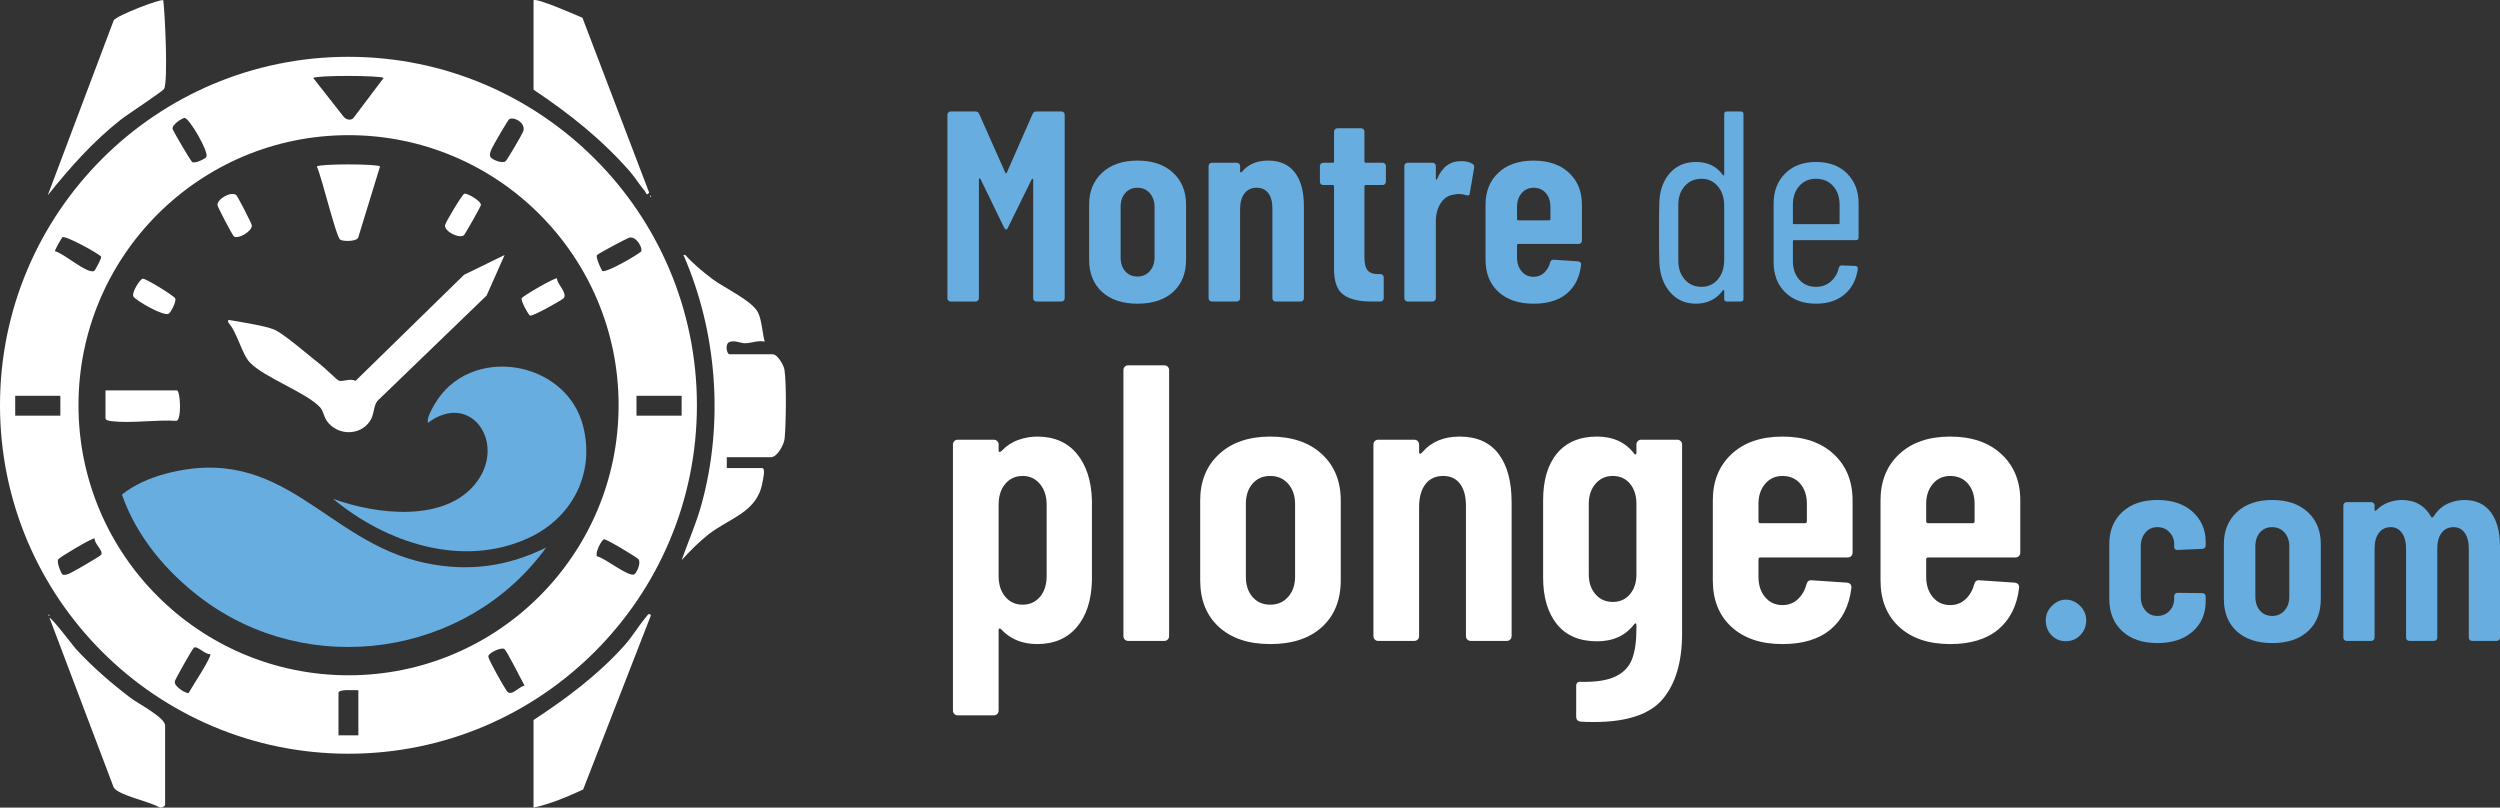 <?xml version="1.0" encoding="UTF-8"?>
<svg id="Calque_1" xmlns="http://www.w3.org/2000/svg" version="1.1" viewBox="0 0 1547.759 500">
  <rect x="0" y="0" width="1547.759" height="500" fill="#333333" stroke="none"/>
  <!-- Generator: Adobe Illustrator 29.4.0, SVG Export Plug-In . SVG Version: 2.1.0 Build 152)  -->
  <defs>
    <style>
      .st0 {
        fill: #fff;
      }

      .st1 {
        fill: #68addf;
      }
    </style>
  </defs>
  <path class="st1" d="M338.144,338.984c-49.083,67.666-147.069,81.859-213.918,31.093-21.561-16.374-39.769-38.131-48.754-63.919,7.771-6.094,17.025-10.143,26.506-12.71,73.786-19.979,99.009,41.961,161.214,55.068,26.536,5.591,50.735,2.439,74.953-9.532Z"/>
  <path class="st1" d="M206.204,308.795c26.466,9.811,70.364,15.202,89.258-10.826,17.829-24.561-4.43-55.904-30.562-36.153-.669-3.242,2.318-8.355,4.143-11.511,21.629-37.397,81.673-27.688,92.03,13.745,7.337,29.35-6.941,56.603-33.875,69.01-40.901,18.84-88.254,3.034-120.995-24.265Z"/>
  <path class="st0" d="M215.731,466.632c119.145,0,215.731-96.586,215.731-215.731S334.876,35.17,215.731,35.17,0,131.756,0,250.901s96.586,215.731,215.731,215.731ZM116.771,429.051c-.996.587-9.383-3.865-8.518-7.342.291-1.17,10.816-20.105,11.822-20.748,2.127-1.359,6.86,4.375,10.097,3.996,1.156,1.571-11.702,20.846-13.4,24.094ZM221.858,455.259h-12.3v-26.276c0-2.565,10.06-1.522,12.3-1.677v27.953ZM313.697,427.709c-1.877-2.651-11.109-18.908-11.37-21.172-.253-2.189,7.766-6,9.9-4.749,1.473.863,10.726,19.547,12.534,22.669-4.037.926-8.282,7.181-11.064,3.251ZM392.745,355.545c-3.459,2.034-18.424-10.323-23.155-11.117-1.245-1.954,2.387-9.64,4.307-10.563,1.111-.534,20.617,11.328,21.369,12.304,1.823,2.366-1.192,8.594-2.521,9.376ZM422.004,257.349h-27.953v-12.3h27.953v12.3ZM369.59,157.961c.61-.959,18.868-10.569,19.973-10.837,4.557-1.107,8.521,6.742,7.37,8.501-.993,1.516-21.741,13.578-23.99,12.135-.486-.312-4.293-8.319-3.352-9.798ZM304.358,92.175c.82-1.919,9.975-17.651,10.813-18.305,2.483-1.939,10.78,2.032,8.707,7.617-.666,1.796-9.957,17.637-10.821,18.303-2.369,1.824-8.583-1.182-9.377-2.532-.843-1.434.054-3.625.677-5.083ZM237.507,48.264l-18.025,23.885c-1.454,2.743-4.781,2.349-6.656.228l-18.921-24.108c2.134-1.728,41.815-1.622,43.601-.005ZM114.166,72.997c2.722-.454,15.396,21.166,13.572,24.261-.553.938-6.915,4.189-8.739,3.039-1.005-.634-11.811-19.165-12.139-20.429-.657-2.54,5.635-6.592,7.306-6.871ZM215.783,83.678c92.34,0,167.196,74.856,167.196,167.196s-74.856,167.196-167.196,167.196S48.587,343.213,48.587,250.874,123.443,83.678,215.783,83.678ZM38.669,146.85c1.963-1.161,22.892,10.329,23.935,12.082.466.782-3.774,8.521-4.193,8.766-4.149,2.432-19.216-11.25-24.393-12.121-.337-.483,4.225-8.475,4.651-8.727ZM9.413,245.05h27.953v12.3H9.413v-12.3ZM62.611,343.47c-.62.963-18.049,11.031-19.722,11.649-1.253.463-3.112,1.225-4.279.488-.537-.339-3.879-7.608-2.473-9.419,1.054-1.358,21.418-13.581,22.456-12.805-.296,3.264,5.63,7.585,4.018,10.087Z"/>
  <path class="st0" d="M485.666,228.908c-.433-2.814-4.34-9.576-7.196-9.576h-26.835c-1.65,0-3.163-6.544.16-7.67,3.396-1.151,6.733.945,9.783.85,3.499-.109,7.855-1.943,11.857-1.015-1.528-5.54-1.656-12.55-4.02-17.772-3.319-7.33-20.9-15.396-28.28-20.918-5.79-4.333-12.104-9.588-16.894-14.973h-1.118c20.968,48.032,25.096,104.213,11.091,154.771-3.249,11.729-8.194,22.764-12.199,34.193,5.089-5.598,10.283-10.896,16.233-15.623,13.446-10.684,30.402-13.802,33.736-32.228.323-1.783,2.232-9.173-.223-9.173h-21.804v-6.709h27.394c3.804,0,8.084-7.809,8.439-11.688.83-9.086,1.191-33.932-.124-42.47Z"/>
  <path class="st0" d="M81.07,432.24c-11.862-8.956-24.205-19.662-34.216-30.636-1.377-1.51-15.432-20.025-16.186-19.024l39.755,105.032c3.534,5.043,22.248,8.53,28.146,12.187,1.285.651,3.324-.393,3.648-1.492v-49.198c0-4.838-16.918-13.675-21.148-16.869Z"/>
  <path class="st0" d="M399.825,382.205c-4.401,5.152-8.281,11.845-13.027,17.163-16.321,18.285-36.059,33.022-56.481,46.387v54.229c10.637-2.274,20.883-6.66,30.714-11.216l41.975-107.855c-1.335-1.942-2.387.362-3.181,1.292Z"/>
  <path class="st0" d="M141.37,199.743c5.613,6.129,8.2,19.264,13.341,24.682,8.891,9.371,35.653,18.873,43.613,27.948,1.762,2.009,2.199,5.627,4.044,8.256,6.392,9.107,20.531,9.398,26.703.019,2.742-4.167,1.938-8.613,4.457-12.315l67.713-65.344,11.182-25.146-25.151,12.295-67.215,65.713c-3.313-1.951-7.969.82-10.452-.257-1.054-.457-8.512-7.817-10.714-9.504-6.579-5.04-23.16-19.595-29.313-22.121-5.652-2.32-19.935-4.456-26.737-5.709-1.5-.276-2.002-.243-1.47,1.484Z"/>
  <path class="st0" d="M210.631,148.377c1.698,1.13,9.875,1.315,11.129-1.262l13.517-44.06c-1.505-1.687-37.619-1.689-39.139.003,2.87,5.743,11.886,43.585,14.492,45.319Z"/>
  <path class="st0" d="M69.176,260.76c12.281,1.441,27.534-1.051,40.154-.213,3.202-1.063,2.369-18.852.156-18.852h-44.166v17.331c0,1.224,2.73,1.602,3.857,1.734Z"/>
  <path class="st0" d="M328.06,195.384c1.326.864,20.462-9.879,21.066-10.913,2.056-3.515-4.214-8.409-4.289-12.1-1.075-.807-21.075,10.779-21.868,12.303-.741,1.423,4.138,10.088,5.091,10.709Z"/>
  <path class="st0" d="M104.472,194.222c1.266-.807,4.962-7.716,3.962-9.554-.933-1.716-18.415-12.44-20.045-12.133-1.867.351-7.035,8.775-5.807,11.021,1.33,2.431,18.904,12.569,21.89,10.666Z"/>
  <path class="st0" d="M144.906,146.454c2.765,1.626,11.196-3.206,11.001-6.96-.054-1.042-8.742-17.858-9.508-18.566-3.116-2.876-11.993,2.258-11.768,6.053.065,1.099,9.327,18.914,10.276,19.472Z"/>
  <path class="st0" d="M287.27,145.55c.777-.735,10.361-17.591,10.468-18.655.237-2.361-8.391-7.44-10.255-6.973-1.266.317-11.842,18.008-11.989,19.539-.381,3.964,9.145,8.579,11.777,6.089Z"/>
  <path class="st0" d="M74.855,74.006c3.853-3.042,26.112-17.558,26.787-19.057,2.434-5.41.538-45.619-.546-54.775-1.174-1.188-28.491,9.226-30.675,12.373L29.55,120.937c13.696-17.172,27.996-33.269,45.304-46.931Z"/>
  <path class="st0" d="M390.153,106.385c3.267,3.745,5.899,8.313,9.161,12.013.662.751.761,3.24,2.58.847l-41.305-108.248c-3.94-1.665-28.573-12.511-30.272-10.819v55.348c22.101,14.761,42.318,30.78,59.836,50.859Z"/>
  <path class="st0" d="M402.437,120.937v1.118c.726-.373.726-.745,0-1.118Z"/>
  <path class="st0" d="M30.098,380.344v1.118c.726-.373.726-.745,0-1.118Z"/>
  <path class="st1" d="M587.123,186.081c-.394-.392-.588-.867-.588-1.429v-113.635c0-.559.194-1.034.588-1.429.391-.391.867-.588,1.429-.588h15.297c1.118,0,1.904.504,2.353,1.513l16.137,36.309c.337.673.673.673,1.009,0l15.969-36.309c.447-1.009,1.232-1.513,2.354-1.513h15.465c.559,0,1.034.197,1.427.588.392.395.589.87.589,1.429v113.635c0,.562-.197,1.037-.589,1.429-.394.394-.869.588-1.427.588h-15.465c-.563,0-1.038-.194-1.429-.588-.394-.392-.589-.867-.589-1.429v-73.291c0-.446-.113-.672-.336-.672-.226,0-.449.168-.672.504l-14.456,29.418c-.45,1.008-.899,1.513-1.345,1.513-.337,0-.786-.505-1.345-1.513l-14.456-29.753c-.226-.337-.45-.476-.673-.421-.226.058-.336.311-.336.757v73.459c0,.562-.197,1.037-.588,1.429-.395.394-.87.588-1.429.588h-15.465c-.562,0-1.038-.194-1.429-.588Z"/>
  <path class="st1" d="M682.266,180.701c-5.324-4.875-7.984-11.514-7.984-19.919v-34.124c0-8.18,2.69-14.764,8.069-19.752,5.38-4.985,12.662-7.481,21.853-7.481,9.301,0,16.642,2.496,22.021,7.481,5.38,4.988,8.069,11.572,8.069,19.752v34.124c0,8.404-2.663,15.044-7.984,19.919-5.324,4.875-12.691,7.313-22.105,7.313-9.303,0-16.615-2.438-21.937-7.313ZM711.851,167.842c1.959-2.24,2.942-5.098,2.942-8.572v-31.099c0-3.473-.983-6.33-2.942-8.574-1.962-2.24-4.513-3.362-7.649-3.362-3.139,0-5.659,1.093-7.565,3.278-1.907,2.186-2.858,5.072-2.858,8.658v31.099c0,3.588.951,6.472,2.858,8.656,1.905,2.185,4.426,3.278,7.565,3.278,3.136,0,5.687-1.119,7.649-3.362Z"/>
  <path class="st1" d="M801.614,106.738c3.753,4.875,5.632,11.797,5.632,20.76v57.154c0,.562-.198,1.037-.589,1.429-.394.394-.869.588-1.429.588h-15.465c-.562,0-1.037-.194-1.429-.588-.394-.392-.588-.867-.588-1.429v-55.641c0-4.034-.84-7.169-2.522-9.414-1.681-2.24-4.091-3.362-7.227-3.362-3.252,0-5.774,1.177-7.565,3.53-1.794,2.354-2.69,5.606-2.69,9.751v55.136c0,.562-.197,1.037-.588,1.429-.394.394-.87.588-1.429.588h-15.465c-.562,0-1.037-.194-1.429-.588-.394-.392-.588-.867-.588-1.429v-81.864c0-.56.194-1.035.588-1.429.392-.392.867-.589,1.429-.589h15.465c.559,0,1.035.197,1.429.589.391.394.588.869.588,1.429v3.362c0,.336.14.533.421.588.278.058.588-.139.924-.588,3.809-4.481,9.133-6.725,15.969-6.725,7.284,0,12.803,2.438,16.558,7.313Z"/>
  <path class="st1" d="M857.422,113.967c-.394.394-.872.588-1.43.588h-10.421c-.562,0-.84.281-.84.841v44.042c0,3.924.727,6.64,2.183,8.152s3.643,2.214,6.556,2.101h1.179c.559,0,1.034.197,1.427.589.391.394.588.869.588,1.427v12.945c0,.562-.197,1.037-.588,1.429-.394.394-.869.588-1.427.588h-5.716c-7.621,0-13.363-1.4-17.229-4.203-3.869-2.8-5.8-8.069-5.8-15.801v-51.269c0-.56-.281-.841-.843-.841h-5.884c-.562,0-1.035-.194-1.427-.588-.394-.392-.588-.867-.588-1.429v-9.749c0-.56.194-1.035.588-1.429.392-.392.866-.589,1.427-.589h5.884c.562,0,.843-.278.843-.84v-18.491c0-.559.194-1.035.588-1.429.391-.391.866-.588,1.427-.588h14.793c.559,0,1.034.197,1.43.588.391.394.588.87.588,1.429v18.491c0,.562.278.84.84.84h10.421c.559,0,1.037.197,1.43.589.391.394.588.869.588,1.429v9.749c0,.562-.197,1.037-.588,1.429Z"/>
  <path class="st1" d="M911.633,101.444c.895.562,1.231,1.401,1.008,2.521l-2.69,15.633c-.113,1.345-.898,1.739-2.351,1.177-1.572-.446-3.026-.672-4.372-.672-1.343,0-2.58.168-3.698.504-3.139.449-5.69,2.214-7.647,5.295-1.963,3.084-2.942,6.754-2.942,11.01v47.741c0,.562-.197,1.037-.591,1.429-.394.394-.869.588-1.427.588h-15.465c-.562,0-1.037-.194-1.427-.588-.394-.392-.591-.867-.591-1.429v-81.864c0-.56.197-1.035.591-1.429.391-.392.866-.589,1.427-.589h15.465c.559,0,1.034.197,1.427.589.394.394.591.869.591,1.429v7.731c0,.45.11.702.336.757.223.058.391-.139.504-.588,3.026-7.284,7.957-10.927,14.793-10.927,3.026,0,5.377.562,7.059,1.681Z"/>
  <path class="st1" d="M978.787,150.444c-.394.394-.869.588-1.43.588h-37.315c-.565,0-.843.281-.843.841v7.397c0,3.588.953,6.501,2.858,8.74,1.905,2.243,4.372,3.362,7.398,3.362,2.574,0,4.76-.84,6.556-2.521,1.79-1.681,3.026-3.809,3.698-6.388.336-1.232,1.063-1.792,2.183-1.681l15.129,1.008c1.346.226,1.96.954,1.85,2.186-.898,7.621-3.84,13.531-8.826,17.734s-11.852,6.304-20.59,6.304c-9.191,0-16.45-2.438-21.769-7.313-5.325-4.875-7.986-11.514-7.986-19.919v-34.124c0-8.18,2.661-14.764,7.986-19.752,5.319-4.985,12.578-7.481,21.769-7.481s16.473,2.496,21.85,7.481c5.38,4.988,8.07,11.572,8.07,19.752v22.357c0,.562-.197,1.038-.588,1.429ZM942.057,119.597c-1.905,2.244-2.858,5.101-2.858,8.574v7.395c0,.563.278.841.843.841h18.995c.559,0,.84-.278.84-.841v-7.395c0-3.586-.953-6.472-2.858-8.658-1.908-2.185-4.427-3.278-7.563-3.278-3.026,0-5.493,1.122-7.398,3.362Z"/>
  <path class="st1" d="M1069.138,69h8.574c1.118,0,1.679.562,1.679,1.681v114.307c0,1.122-.562,1.681-1.679,1.681h-8.574c-1.121,0-1.679-.559-1.679-1.681v-4.875c0-.223-.084-.391-.255-.504-.168-.112-.365-.057-.588.168-1.905,2.688-4.285,4.736-7.143,6.136-2.858,1.399-6.026,2.101-9.498,2.101-6.614,0-11.964-2.38-16.053-7.145-4.091-4.762-6.304-10.953-6.64-18.575-.113-4.144-.168-10.363-.168-18.658,0-7.957.055-14.007.168-18.155.223-7.507,2.38-13.588,6.472-18.239,4.089-4.649,9.498-6.975,16.221-6.975,7.282,0,12.83,2.69,16.641,8.069.223.226.42.281.588.168.171-.11.255-.278.255-.504v-37.318c0-1.119.559-1.681,1.679-1.681ZM1063.506,172.969c2.632-3.081,3.953-7.143,3.953-12.186v-33.285c0-5.043-1.32-9.104-3.953-12.186-2.632-3.081-5.968-4.623-10.001-4.623-4.369,0-7.899,1.542-10.589,4.623-2.69,3.082-3.978,7.143-3.866,12.186v33.285c-.113,4.933,1.176,8.966,3.866,12.102,2.69,3.139,6.22,4.707,10.589,4.707,4.034,0,7.369-1.539,10.001-4.623Z"/>
  <path class="st1" d="M1148.983,148.679h-38.326c-.449,0-.675.226-.675.672v12.271c0,4.707,1.317,8.546,3.953,11.514,2.632,2.971,6.078,4.455,10.337,4.455,3.585,0,6.64-1.092,9.162-3.278,2.522-2.185,4.173-5.014,4.96-8.488.336-1.009.95-1.513,1.847-1.513l8.406.336c.446,0,.84.168,1.176.504.336.337.446.786.336,1.345-.898,6.614-3.614,11.852-8.151,15.717-4.54,3.867-10.453,5.8-17.735,5.8-7.957,0-14.316-2.354-19.079-7.061-4.766-4.707-7.143-10.927-7.143-18.659v-36.309c0-7.62,2.377-13.81,7.143-18.574,4.763-4.763,11.122-7.145,19.079-7.145,8.07,0,14.484,2.382,19.247,7.145,4.763,4.763,7.143,10.954,7.143,18.574v21.013c0,1.121-.562,1.681-1.679,1.681ZM1113.935,115.142c-2.635,2.971-3.953,6.867-3.953,11.684v11.262c0,.449.226.672.675.672h27.566c.449,0,.675-.223.675-.672v-11.262c0-4.817-1.346-8.713-4.036-11.684-2.687-2.968-6.22-4.453-10.589-4.453-4.259,0-7.705,1.485-10.337,4.453Z"/>
  <path class="st0" d="M666.76,281.014c5.849,7.152,8.934,16.736,9.261,28.759v49.726c-.327,12.188-3.454,21.778-9.383,28.762-5.934,6.99-14.1,10.482-24.497,10.482-9.263,0-16.738-3.087-22.425-9.266-.327-.321-.651-.443-.974-.365-.329.087-.488.365-.488.854v49.969c0,.811-.285,1.5-.853,2.07-.572.568-1.261.854-2.072.854h-22.425c-.815,0-1.504-.287-2.072-.854-.572-.57-.853-1.26-.853-2.07v-164.77c0-.814.281-1.503.853-2.073.568-.568,1.257-.854,2.072-.854h22.425c.811,0,1.5.287,2.072.854.568.57.853,1.26.853,2.073v3.897c0,.486.201.73.61.73.404,0,.853-.243,1.341-.73,2.925-3.084,6.337-5.319,10.237-6.7,3.899-1.381,7.799-2.073,11.7-2.073,10.56,0,18.768,3.576,24.618,10.725ZM643.847,299.659c-2.764-3.327-6.337-4.995-10.724-4.995s-7.964,1.624-10.725,4.873c-2.765,3.252-4.144,7.555-4.144,12.917v44.117c0,5.363,1.378,9.671,4.144,12.92,2.761,3.255,6.337,4.876,10.725,4.876s7.96-1.621,10.724-4.876c2.761-3.249,4.144-7.558,4.144-12.92v-44.117c0-5.198-1.383-9.463-4.144-12.796Z"/>
  <path class="st0" d="M696.373,395.939c-.57-.568-.853-1.257-.853-2.073v-164.77c0-.811.282-1.5.853-2.073.568-.568,1.257-.851,2.072-.851h22.425c.811,0,1.5.284,2.072.851.568.573.853,1.262.853,2.073v164.77c0,.817-.285,1.506-.853,2.073-.572.568-1.261.851-2.072.851h-22.425c-.815,0-1.504-.284-2.072-.851Z"/>
  <path class="st0" d="M754.625,388.139c-7.72-7.071-11.576-16.696-11.576-28.886v-49.48c0-11.857,3.899-21.404,11.7-28.637,7.799-7.227,18.359-10.847,31.686-10.847,13.486,0,24.13,3.619,31.93,10.847,7.798,7.233,11.701,16.78,11.701,28.637v49.48c0,12.19-3.863,21.815-11.579,28.886-7.72,7.068-18.401,10.604-32.051,10.604-13.491,0-24.093-3.535-31.809-10.604ZM797.524,369.491c2.841-3.249,4.265-7.392,4.265-12.431v-45.093c0-5.032-1.425-9.179-4.265-12.431-2.845-3.249-6.543-4.873-11.09-4.873-4.552,0-8.207,1.581-10.968,4.752-2.765,3.171-4.144,7.355-4.144,12.552v45.093c0,5.203,1.378,9.385,4.144,12.552,2.761,3.168,6.417,4.755,10.968,4.755,4.548,0,8.245-1.621,11.09-4.876Z"/>
  <path class="st0" d="M927.683,280.892c5.441,7.065,8.165,17.101,8.165,30.102v82.871c0,.817-.287,1.506-.854,2.073-.57.568-1.26.851-2.073.851h-22.423c-.814,0-1.503-.284-2.07-.851-.573-.568-.854-1.257-.854-2.073v-80.679c0-5.849-1.219-10.398-3.657-13.65-2.438-3.249-5.933-4.873-10.479-4.873-4.717,0-8.371,1.706-10.968,5.119-2.603,3.411-3.9,8.125-3.9,14.136v79.947c0,.817-.287,1.506-.854,2.073-.57.568-1.26.851-2.07.851h-22.426c-.814,0-1.503-.284-2.07-.851-.57-.568-.854-1.257-.854-2.073v-118.701c0-.814.284-1.503.854-2.073.568-.568,1.257-.854,2.07-.854h22.426c.811,0,1.5.287,2.07.854.568.57.854,1.26.854,2.073v4.873c0,.489.2.773.608.854.405.081.854-.203,1.341-.854,5.522-6.498,13.242-9.749,23.156-9.749,10.56,0,18.564,3.533,24.01,10.604Z"/>
  <path class="st0" d="M1013.965,273.092c.568-.568,1.26-.854,2.073-.854h22.423c.811,0,1.503.287,2.073.854.568.57.851,1.26.851,2.073v116.993c0,17.553-3.981,31.081-11.941,40.584-7.963,9.506-22.18,14.258-42.655,14.258-3.576,0-6.257-.081-8.044-.243-1.952-.162-2.925-1.216-2.925-3.168v-18.769c0-2.114,1.054-3.006,3.168-2.681,9.263.162,16.369-.973,21.329-3.411,4.954-2.438,8.325-6.014,10.114-10.725,1.787-4.714,2.681-10.887,2.681-18.526v-2.681c0-.486-.165-.767-.489-.851-.327-.081-.649.122-.973.608-5.363,6.99-13.004,10.482-22.913,10.482-10.887,0-19.174-3.533-24.861-10.604-5.69-7.065-8.53-16.696-8.53-28.881v-47.777c0-12.509,2.881-22.215,8.652-29.124,5.765-6.906,14.015-10.36,24.74-10.36,9.909,0,17.55,3.495,22.913,10.482.324.486.646.692.973.608.324-.081.489-.365.489-.851v-5.363c0-.814.281-1.503.851-2.073ZM1009.092,367.907c2.681-3.171,4.022-7.271,4.022-12.309v-43.63c0-5.198-1.341-9.382-4.022-12.552s-6.217-4.752-10.604-4.752-7.963,1.624-10.725,4.873c-2.765,3.252-4.144,7.398-4.144,12.431v43.63c0,5.038,1.378,9.138,4.144,12.309,2.762,3.171,6.338,4.752,10.725,4.752s7.922-1.581,10.604-4.752Z"/>
  <path class="st0" d="M1146.076,344.265c-.57.57-1.26.851-2.07.851h-54.112c-.814,0-1.219.408-1.219,1.219v10.725c0,5.203,1.378,9.425,4.144,12.674,2.762,3.255,6.338,4.876,10.725,4.876,3.735,0,6.906-1.219,9.506-3.657,2.597-2.435,4.387-5.522,5.363-9.263.486-1.784,1.543-2.594,3.168-2.438l21.937,1.465c1.952.327,2.844,1.381,2.681,3.168-1.303,11.052-5.568,19.62-12.796,25.716-7.233,6.092-17.185,9.141-29.859,9.141-13.325,0-23.848-3.535-31.565-10.604-7.72-7.071-11.576-16.696-11.576-28.886v-49.48c0-11.857,3.857-21.404,11.576-28.637,7.717-7.227,18.239-10.847,31.565-10.847s23.889,3.619,31.686,10.847c7.801,7.233,11.701,16.78,11.701,28.637v32.419c0,.817-.287,1.506-.854,2.073ZM1092.818,299.537c-2.765,3.252-4.144,7.398-4.144,12.431v10.725c0,.817.405,1.219,1.219,1.219h27.543c.811,0,1.219-.403,1.219-1.219v-10.725c0-5.198-1.381-9.382-4.144-12.552-2.765-3.171-6.42-4.752-10.968-4.752-4.387,0-7.963,1.624-10.725,4.873Z"/>
  <path class="st0" d="M1249.908,344.265c-.57.57-1.26.851-2.07.851h-54.112c-.814,0-1.219.408-1.219,1.219v10.725c0,5.203,1.378,9.425,4.144,12.674,2.762,3.255,6.338,4.876,10.725,4.876,3.735,0,6.906-1.219,9.506-3.657,2.597-2.435,4.387-5.522,5.363-9.263.486-1.784,1.543-2.594,3.168-2.438l21.937,1.465c1.952.327,2.844,1.381,2.681,3.168-1.303,11.052-5.568,19.62-12.796,25.716-7.233,6.092-17.185,9.141-29.859,9.141-13.325,0-23.848-3.535-31.565-10.604-7.72-7.071-11.576-16.696-11.576-28.886v-49.48c0-11.857,3.857-21.404,11.576-28.637,7.717-7.227,18.239-10.847,31.565-10.847s23.889,3.619,31.686,10.847c7.801,7.233,11.701,16.78,11.701,28.637v32.419c0,.817-.287,1.506-.854,2.073ZM1196.65,299.537c-2.765,3.252-4.144,7.398-4.144,12.431v10.725c0,.817.405,1.219,1.219,1.219h27.543c.811,0,1.219-.403,1.219-1.219v-10.725c0-5.198-1.381-9.382-4.144-12.552-2.765-3.171-6.42-4.752-10.968-4.752-4.387,0-7.963,1.624-10.725,4.873Z"/>
  <path class="st1" d="M1270.067,393.261c-2.354-2.464-3.533-5.548-3.533-9.246,0-3.472,1.288-6.472,3.869-8.994,2.577-2.519,5.432-3.782,8.571-3.782,3.249,0,6.162,1.262,8.742,3.782,2.577,2.522,3.866,5.522,3.866,8.994,0,3.588-1.205,6.64-3.614,9.162-2.409,2.519-5.406,3.782-8.994,3.782s-6.556-1.234-8.907-3.698Z"/>
  <path class="st1" d="M1313.854,390.739c-5.325-4.928-7.986-11.6-7.986-20.003v-33.956c0-8.18,2.661-14.764,7.986-19.751,5.319-4.986,12.578-7.482,21.769-7.482s16.473,2.438,21.85,7.314c5.38,4.873,8.07,11.067,8.07,18.572v2.354c0,.565-.197,1.04-.588,1.427-.394.394-.869.591-1.43.591l-15.465.672c-1.343,0-2.015-.614-2.015-1.847v-1.85c0-2.8-.982-5.238-2.942-7.311-1.963-2.073-4.456-3.11-7.479-3.11-3.026,0-5.493,1.121-7.398,3.359-1.905,2.247-2.858,5.102-2.858,8.577v31.099c0,3.475.953,6.33,2.858,8.571s4.372,3.362,7.398,3.362c3.023,0,5.516-1.034,7.479-3.11,1.96-2.07,2.942-4.566,2.942-7.479v-1.682c0-.559.194-1.034.588-1.427.391-.394.866-.591,1.427-.591l15.465.168c.562,0,1.037.197,1.43.591.391.394.588.869.588,1.427v3.026c0,7.731-2.69,13.98-8.07,18.743-5.377,4.763-12.662,7.143-21.85,7.143s-16.45-2.461-21.769-7.395Z"/>
  <path class="st1" d="M1384.79,390.823c-5.325-4.873-7.986-11.516-7.986-19.919v-34.124c0-8.18,2.69-14.764,8.07-19.751,5.377-4.986,12.662-7.482,21.853-7.482,9.301,0,16.641,2.496,22.021,7.482,5.377,4.986,8.067,11.571,8.067,19.751v34.124c0,8.403-2.664,15.045-7.983,19.919-5.325,4.873-12.691,7.311-22.105,7.311-9.303,0-16.618-2.438-21.937-7.311ZM1414.374,377.964c1.96-2.241,2.942-5.096,2.942-8.571v-31.099c0-3.475-.982-6.33-2.942-8.577-1.963-2.238-4.511-3.359-7.647-3.359-3.139,0-5.661,1.092-7.566,3.278-1.905,2.183-2.858,5.07-2.858,8.658v31.099c0,3.585.953,6.469,2.858,8.655,1.905,2.186,4.427,3.278,7.566,3.278,3.136,0,5.684-1.121,7.647-3.362Z"/>
  <path class="st1" d="M1542.13,317.197c3.753,5.099,5.629,12.185,5.629,21.265v56.313c0,.562-.197,1.037-.588,1.427-.394.394-.869.588-1.427.588h-15.297c-.562,0-1.037-.194-1.43-.588-.394-.391-.588-.866-.588-1.427v-54.97c0-4.256-.84-7.563-2.522-9.92-1.679-2.351-3.978-3.527-6.891-3.527-3.139,0-5.606,1.176-7.395,3.527-1.795,2.357-2.69,5.606-2.69,9.752v55.138c0,.562-.197,1.037-.588,1.427-.394.394-.869.588-1.43.588h-15.297c-.562,0-1.037-.194-1.427-.588-.394-.391-.588-.866-.588-1.427v-54.97c0-4.256-.869-7.563-2.606-9.92-1.737-2.351-4.008-3.527-6.808-3.527-3.139,0-5.606,1.176-7.398,3.527-1.792,2.357-2.687,5.606-2.687,9.752v55.138c0,.562-.197,1.037-.591,1.427-.394.394-.869.588-1.427.588h-15.297c-.562,0-1.037-.194-1.427-.588-.394-.391-.591-.866-.591-1.427v-81.864c0-.562.197-1.037.591-1.43.391-.394.866-.591,1.427-.591h15.297c.559,0,1.034.197,1.427.591s.591.869.591,1.43v2.687c0,.336.11.562.336.672.223.116.446,0,.672-.336,2.241-2.241,4.76-3.866,7.563-4.876,2.8-1.008,5.548-1.512,8.238-1.512,8.293,0,14.4,3.533,18.323,10.592.336.446.84.278,1.512-.504,2.241-3.588,5.07-6.162,8.49-7.734,3.417-1.567,6.862-2.354,10.337-2.354,7.285,0,12.801,2.551,16.56,7.65Z"/>
</svg>